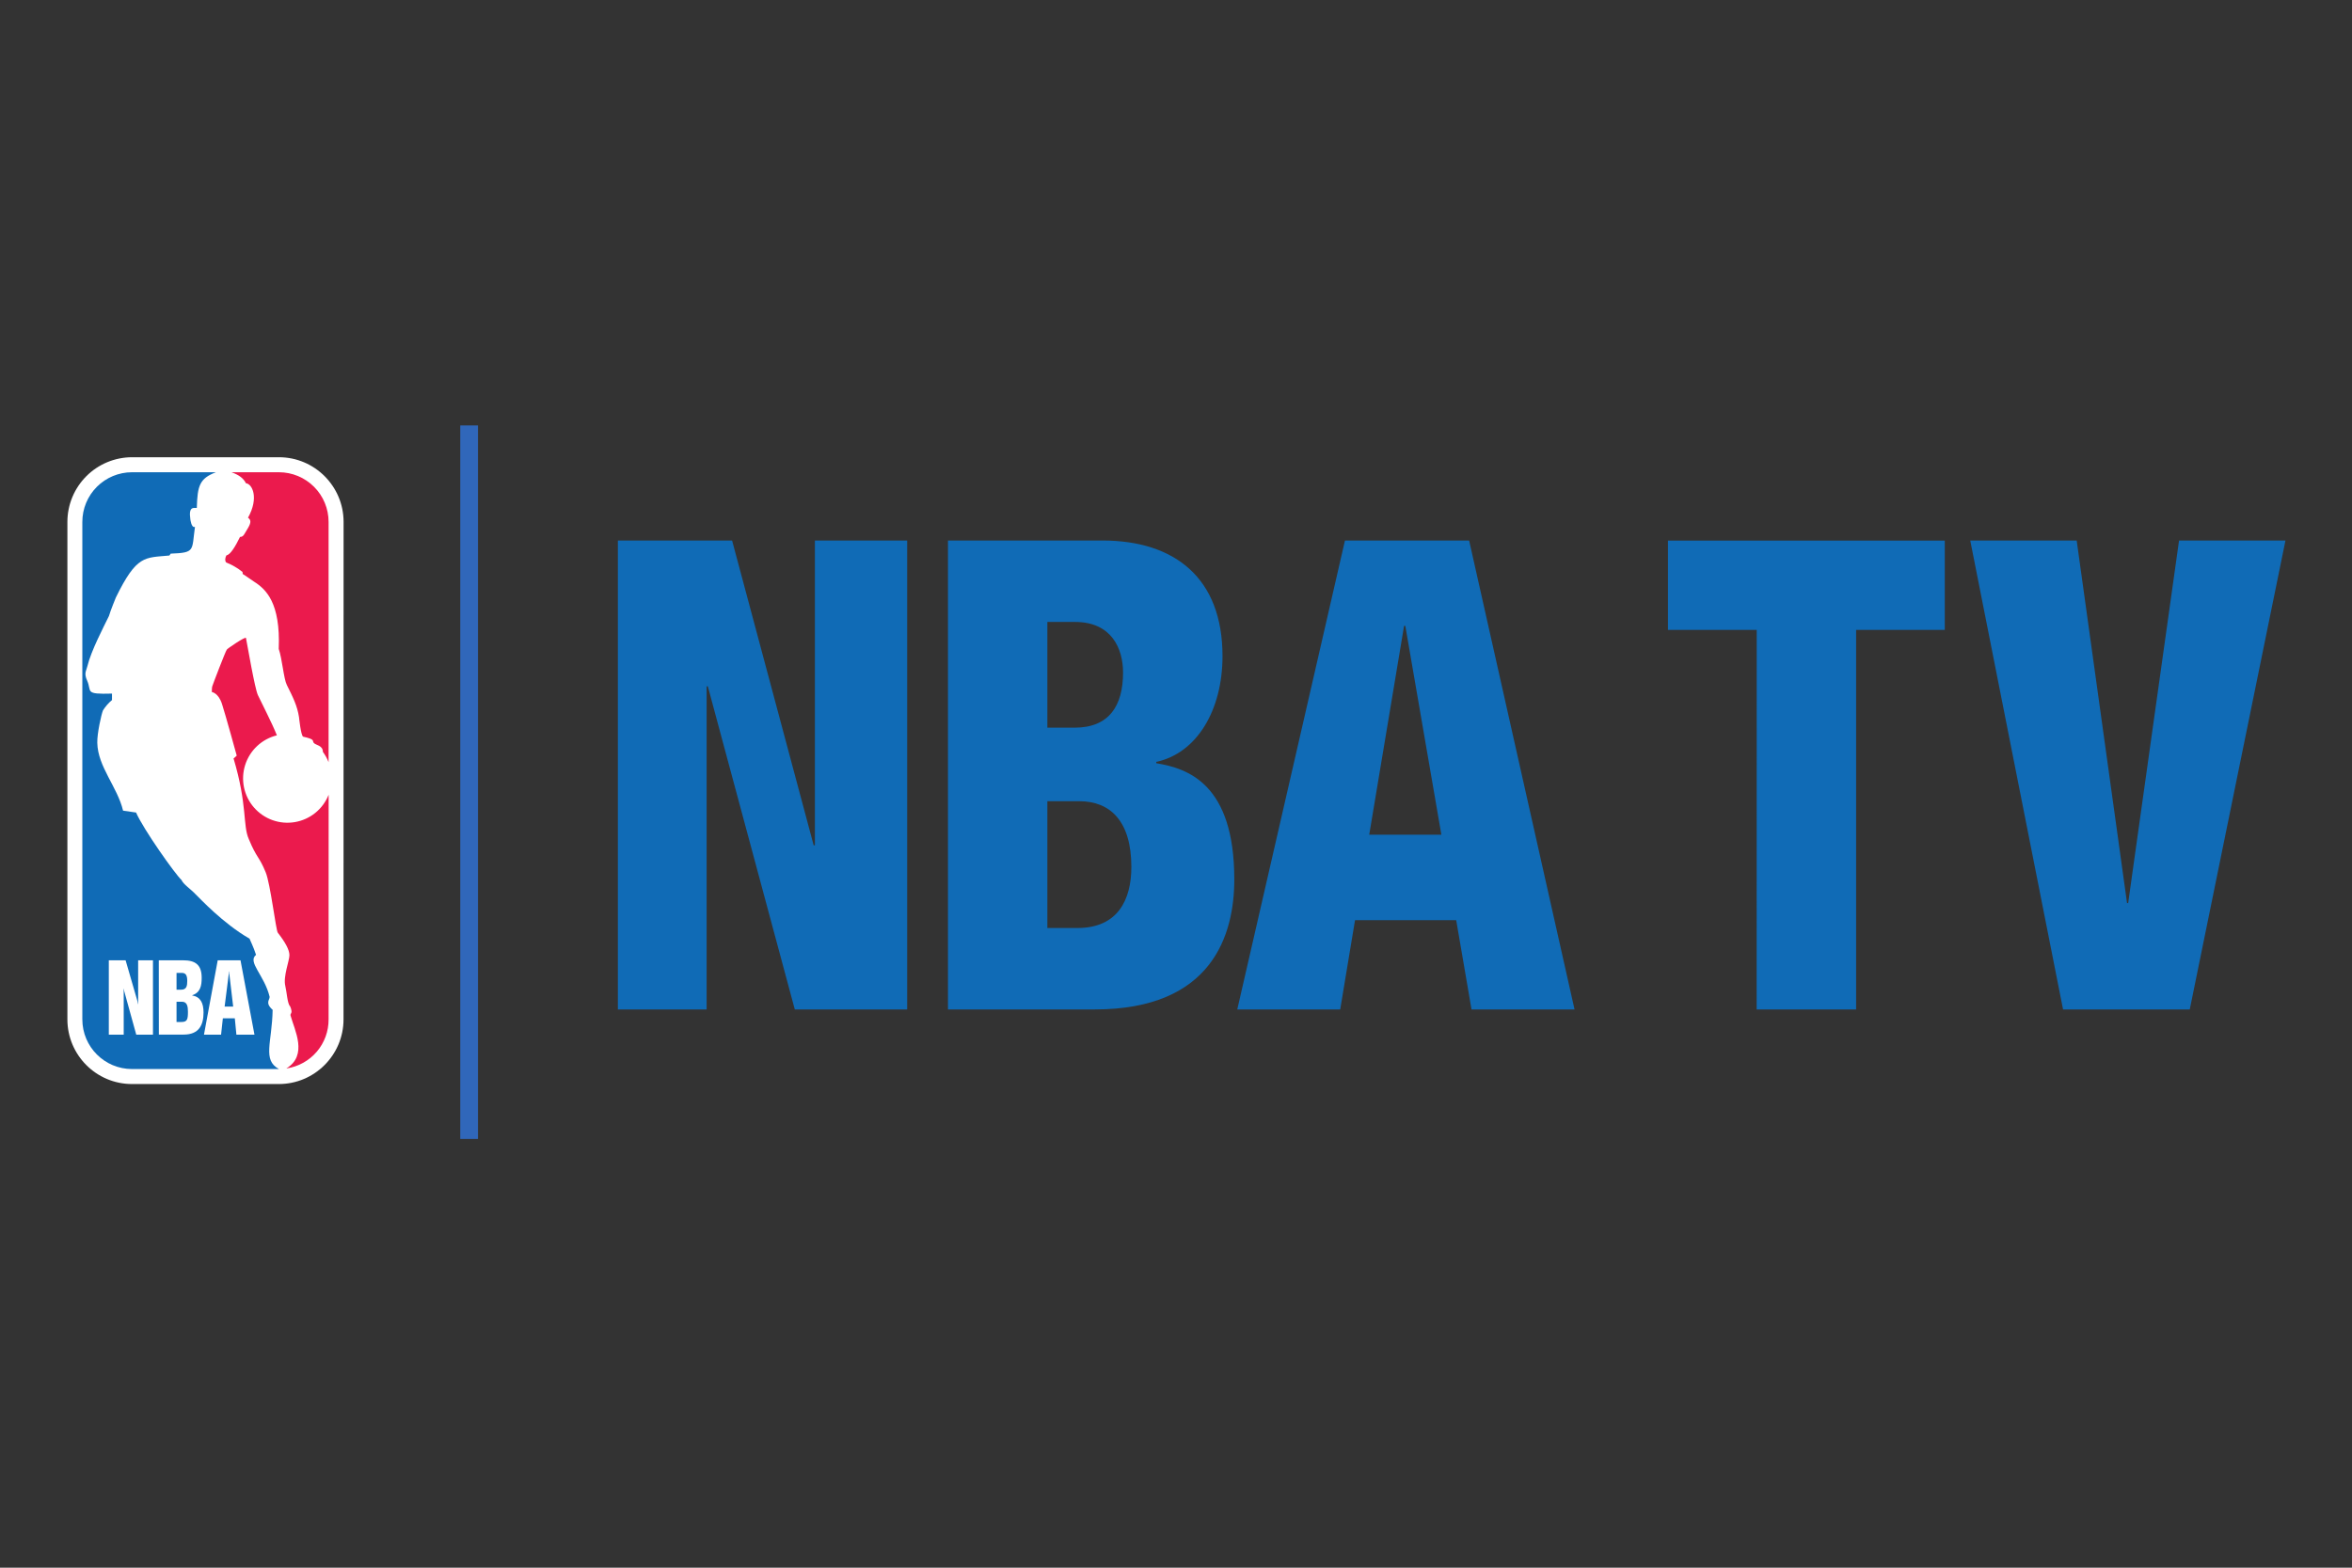 <svg width="159" height="106" viewBox="0 0 159 106" fill="none" xmlns="http://www.w3.org/2000/svg">
<rect x="0" y="0" width="159" height="106" fill="#333333" stroke="none"/>
<path d="M32.314 77.011H31.115V28.766H32.314V77.011Z" fill="#3067BA"/>
<path d="M18.854 30.916H8.924C7.765 30.918 6.655 31.38 5.836 32.199C5.017 33.019 4.557 34.13 4.556 35.288V68.926C4.556 71.337 6.513 73.298 8.924 73.298H18.85C21.261 73.298 23.223 71.333 23.223 68.926L23.227 35.288C23.227 32.877 21.265 30.916 18.859 30.916" fill="white"/>
<path d="M18.855 72.279C20.709 72.279 22.212 70.789 22.212 68.922V35.288C22.213 34.847 22.127 34.411 21.959 34.003C21.79 33.596 21.544 33.225 21.232 32.913C20.921 32.601 20.551 32.353 20.144 32.184C19.737 32.015 19.3 31.927 18.859 31.927H8.924C8.483 31.927 8.047 32.015 7.64 32.184C7.233 32.353 6.863 32.601 6.552 32.913C6.24 33.225 5.993 33.596 5.825 34.003C5.657 34.411 5.571 34.847 5.571 35.288V68.922C5.571 70.776 7.07 72.279 8.929 72.279H18.855Z" fill="white"/>
<path d="M18.229 67.406C17.878 65.937 16.705 65.046 17.309 64.563C17.159 64.074 16.859 63.466 16.872 63.471C15.052 62.421 13.497 60.726 13.236 60.481C12.919 60.135 12.38 59.783 12.273 59.505C11.836 59.103 9.686 56.062 9.198 54.94L8.32 54.812C7.935 53.202 6.607 51.844 6.577 50.221C6.56 49.604 6.851 48.294 6.962 48.033C7.127 47.769 7.332 47.533 7.571 47.335V46.898C5.673 46.954 6.222 46.761 5.892 46.024C5.665 45.51 5.823 45.399 5.909 45.039C6.157 44.007 7.01 42.384 7.365 41.652C7.468 41.284 7.836 40.393 7.836 40.393C9.249 37.511 9.776 37.721 11.45 37.562L11.54 37.434C13.223 37.37 12.954 37.237 13.18 35.623C12.936 35.725 12.868 35.109 12.868 35.109C12.731 34.188 13.125 34.364 13.305 34.346C13.347 32.83 13.497 32.351 14.598 31.931H8.924C8.033 31.931 7.179 32.285 6.55 32.914C5.92 33.544 5.566 34.398 5.566 35.288V68.926C5.566 70.781 7.07 72.284 8.924 72.284H18.859C17.72 71.671 18.392 70.498 18.431 68.28C17.891 67.8 18.251 67.594 18.225 67.406" fill="#106BB6"/>
<path d="M16.41 38.813C16.71 38.993 16.868 39.134 17.172 39.327C17.977 39.84 18.971 40.748 18.843 43.874C19.078 44.555 19.177 45.896 19.391 46.315C19.81 47.159 20.089 47.703 20.213 48.486C20.213 48.486 20.337 49.72 20.491 49.81C21.335 49.998 21.091 50.08 21.211 50.23C21.339 50.392 21.827 50.388 21.827 50.838C21.986 51.052 22.115 51.287 22.213 51.536V35.288C22.213 34.399 21.86 33.545 21.231 32.916C20.602 32.286 19.749 31.932 18.86 31.931H15.648C16.162 32.115 16.453 32.334 16.628 32.676C17.04 32.71 17.528 33.64 16.766 35.006C17.1 35.237 16.838 35.575 16.603 35.974C16.526 36.093 16.444 36.316 16.226 36.303C15.926 36.92 15.575 37.515 15.314 37.545C15.237 37.644 15.177 37.909 15.292 38.033C15.689 38.19 16.06 38.405 16.393 38.671L16.41 38.813ZM19.361 72.241C20.829 71.35 19.917 69.659 19.639 68.661C19.622 68.605 19.665 68.532 19.69 68.489C19.763 68.348 19.605 68.031 19.605 68.031C19.429 67.873 19.382 67.046 19.288 66.669C19.129 66.04 19.566 64.957 19.566 64.588C19.566 64.224 19.288 63.715 18.782 63.068C18.654 62.927 18.286 59.775 17.96 58.978C17.506 57.873 17.361 58.049 16.821 56.739C16.402 55.809 16.736 54.447 15.789 51.283C15.867 51.226 15.938 51.161 16.003 51.09C16.003 51.09 15.25 48.349 15.005 47.592C14.761 46.842 14.32 46.791 14.32 46.791C14.32 46.791 14.32 46.482 14.35 46.405C14.385 46.281 15.258 43.994 15.335 43.922C15.344 43.87 16.607 43.01 16.628 43.138C16.736 43.695 17.224 46.547 17.434 47.001C17.643 47.454 18.376 48.855 18.718 49.72C18.219 49.842 17.759 50.091 17.383 50.442C17.008 50.793 16.729 51.235 16.573 51.725C16.418 52.215 16.391 52.737 16.495 53.241C16.6 53.745 16.832 54.213 17.17 54.6C17.508 54.988 17.94 55.283 18.424 55.455C18.909 55.628 19.429 55.673 19.936 55.586C20.443 55.5 20.919 55.284 21.319 54.96C21.718 54.636 22.027 54.215 22.217 53.737L22.213 68.922C22.219 69.722 21.937 70.498 21.418 71.108C20.899 71.717 20.178 72.119 19.386 72.241H19.361Z" fill="#EB1A4D"/>
<path d="M7.356 64.931H8.491L9.292 67.693L9.326 67.89H9.339V64.931H10.341V69.959H9.211L8.401 67.029L8.371 66.85H8.363V69.959H7.356V64.931ZM11.934 66.918H12.251C12.62 66.918 12.658 66.644 12.658 66.331C12.658 65.98 12.581 65.783 12.294 65.783H11.934V66.918ZM11.934 69.102H12.277C12.662 69.102 12.705 68.909 12.705 68.412C12.705 68.07 12.662 67.732 12.303 67.732H11.934V69.102ZM10.735 64.931H12.38C13.223 64.931 13.634 65.248 13.634 66.113C13.634 66.64 13.557 67.106 12.992 67.295V67.308C13.562 67.406 13.759 67.83 13.759 68.464C13.759 69.308 13.45 69.954 12.418 69.954H10.739L10.735 64.931ZM15.472 65.8L15.185 68.061H15.763L15.497 65.805V65.689H15.48L15.472 65.8ZM14.718 64.931H16.259L17.202 69.959H15.981L15.874 68.854H15.065L14.945 69.959H13.789L14.718 64.931Z" fill="white"/>
<path d="M133.193 36.547H140.388L143.792 61.06H143.869L147.308 36.547H154.502L148.032 68.254H139.467L133.193 36.547ZM41.77 36.547H49.491L55.006 57.154H55.088V36.547H61.327V68.254H53.73L47.85 46.405H47.769V68.254H41.77V36.547ZM70.804 62.747H72.842C75.561 62.747 76.482 60.841 76.482 58.619C76.482 55.51 75.043 54.174 72.962 54.174H70.804V62.747ZM70.804 49.202H72.645C74.966 49.202 75.921 47.737 75.921 45.472C75.921 43.832 75.125 42.054 72.684 42.054H70.804V49.202ZM64.085 36.547H74.525C79.407 36.547 82.644 39.078 82.644 44.363C82.644 48.045 80.889 50.936 78.165 51.514V51.604C80.281 51.955 83.441 52.979 83.441 59.462C83.441 63.192 81.964 68.254 74.003 68.254H64.085V36.547ZM95.003 42.32H94.918L92.562 56.439H97.44L95.003 42.32ZM90.922 36.547H99.316L106.442 68.254H99.478L98.442 62.216H91.603L90.601 68.254H83.642L90.922 36.547ZM118.758 42.59H112.758V36.552H131.472V42.59H125.477V68.254H118.753L118.758 42.59Z" fill="#106BB6"/>
</svg>
